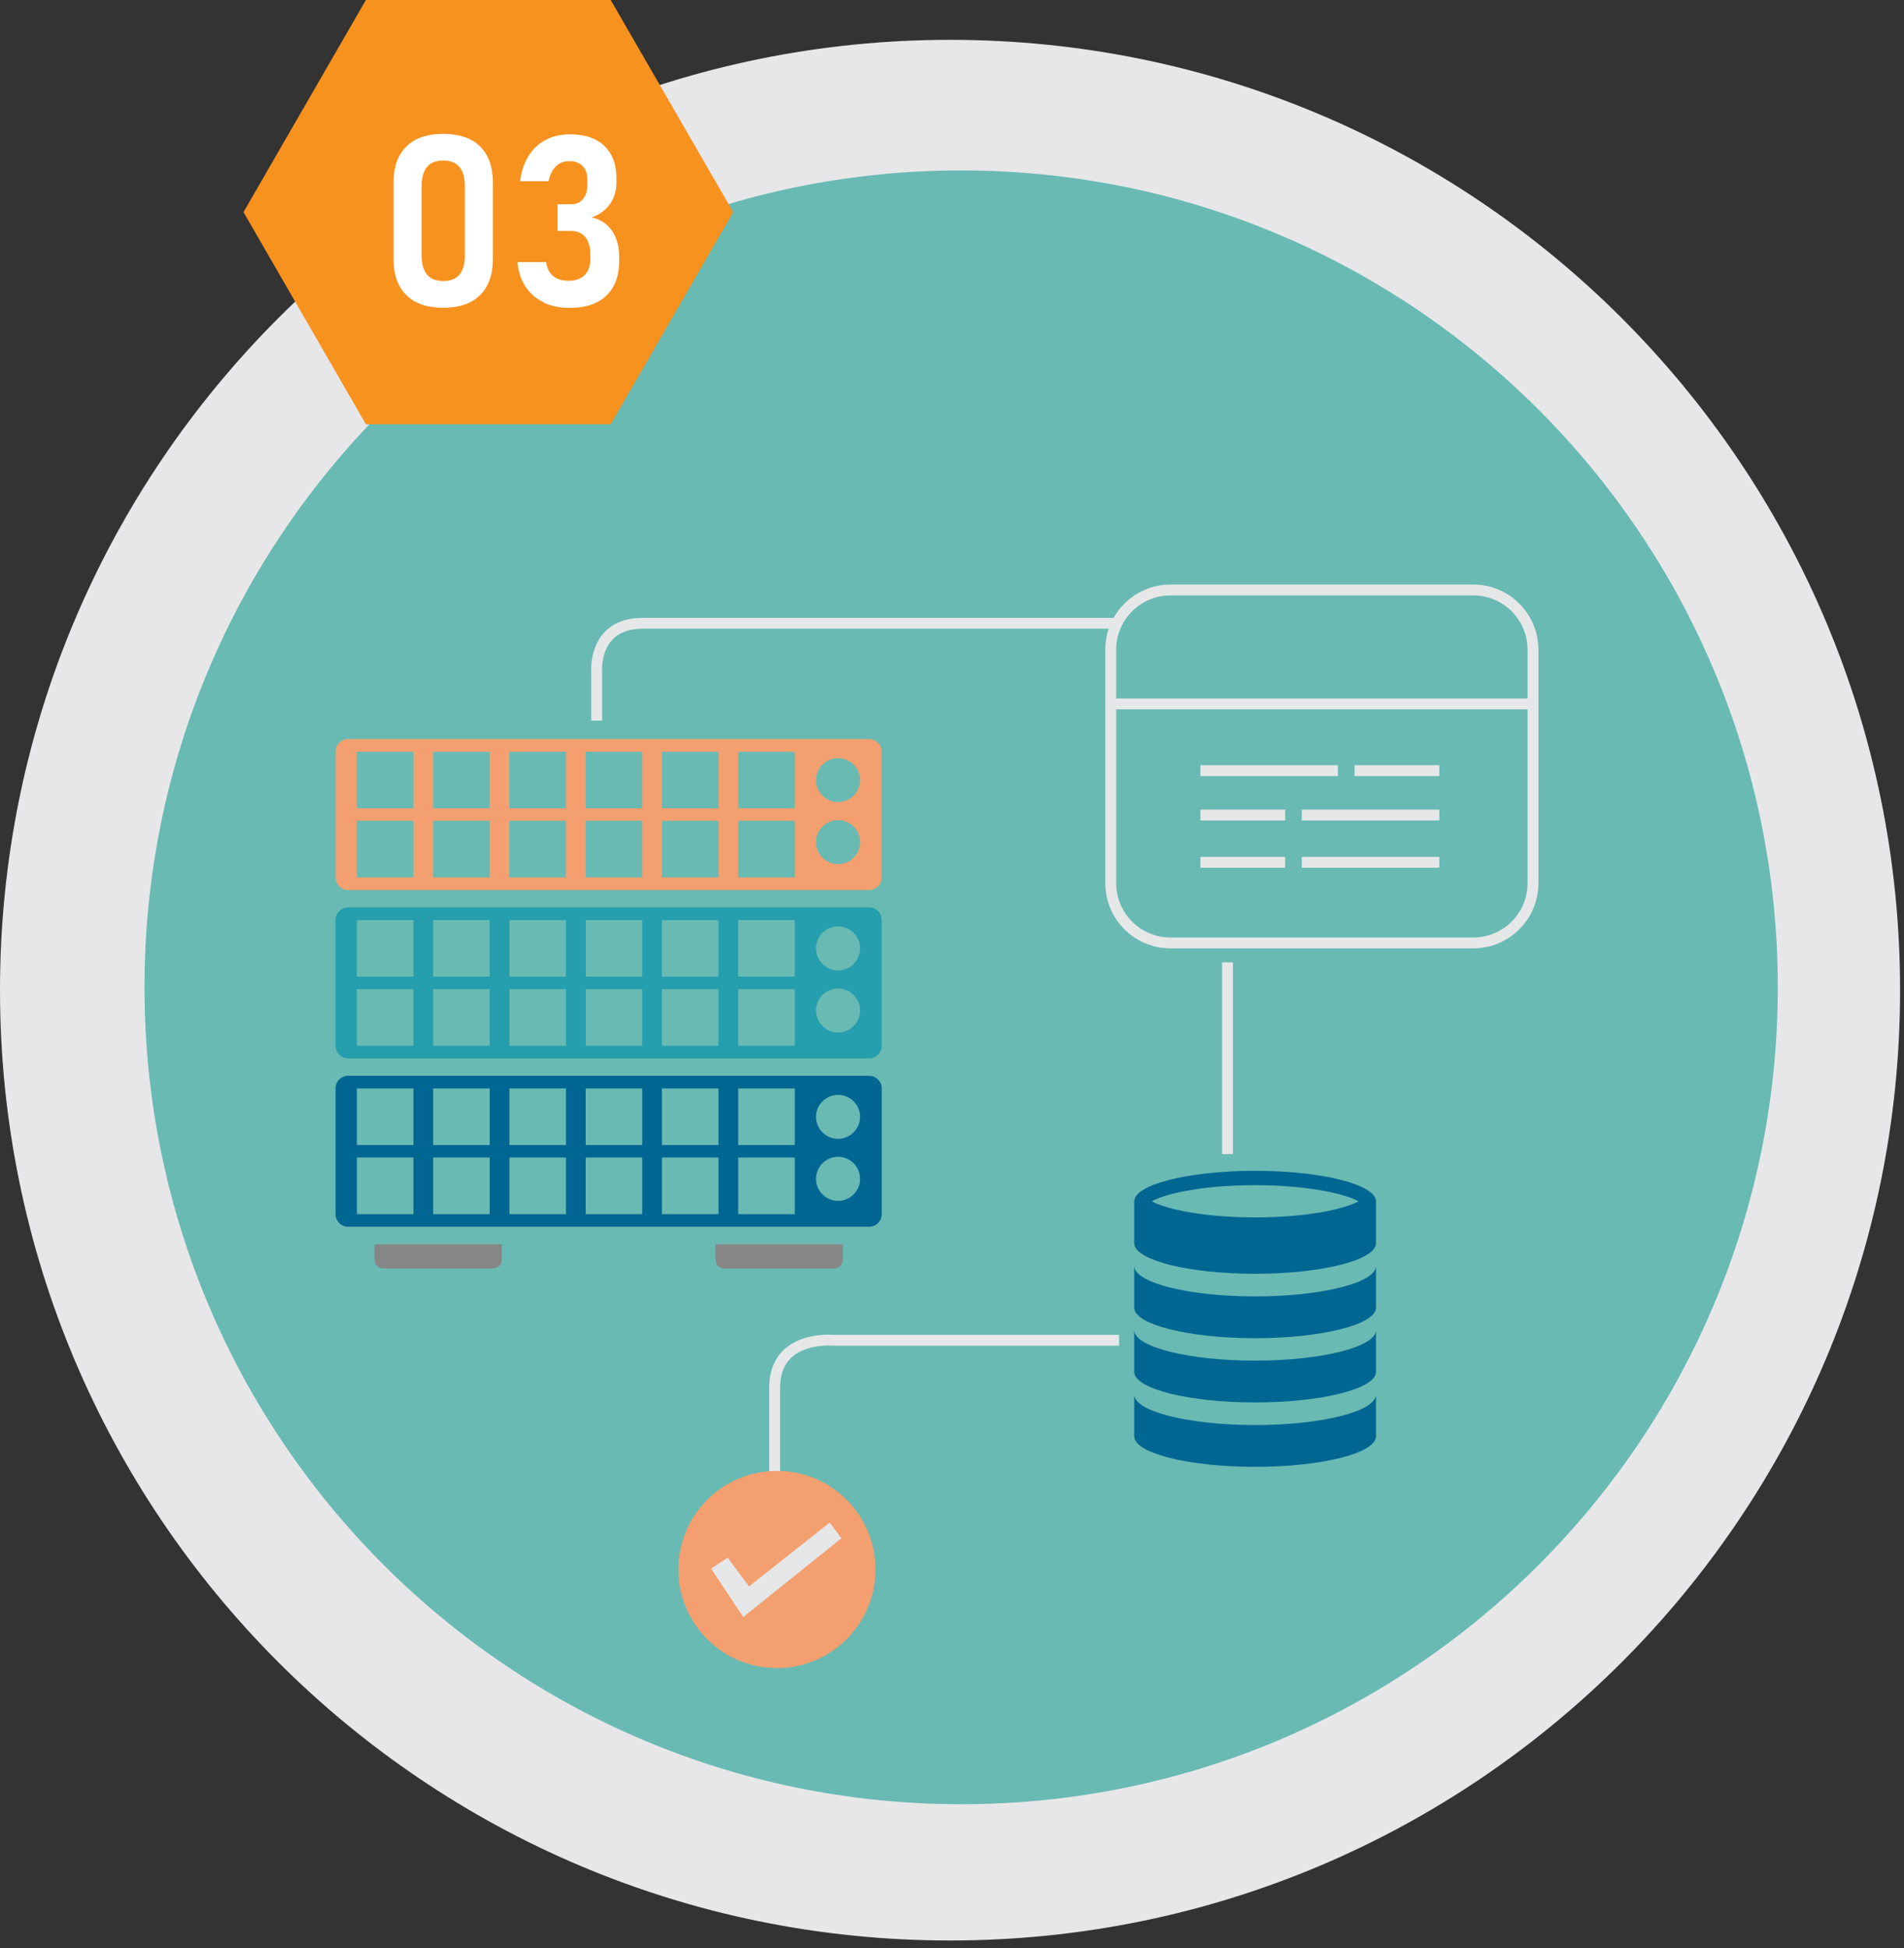 <?xml version="1.0" encoding="UTF-8"?> <svg xmlns="http://www.w3.org/2000/svg" width="175" height="179" viewBox="0 0 175 179" fill="none"><rect x="0" y="0" width="175" height="179" fill="#333333" stroke="none"/><g clip-path="url(#clip0_226_338)"><path d="M87.32 178.3C135.546 178.3 174.64 139.206 174.64 90.98C174.64 42.755 135.546 3.66 87.32 3.66C39.094 3.66 0 42.755 0 90.98C0 139.206 39.094 178.3 87.32 178.3Z" fill="#E7E7E9"></path><path d="M88.34 165.78C129.795 165.78 163.4 132.175 163.4 90.72C163.4 49.266 129.795 15.66 88.34 15.66C46.886 15.66 13.28 49.266 13.28 90.72C13.28 132.175 46.886 165.78 88.34 165.78Z" fill="#69BAB3"></path><path d="M34.42 115.75C34.42 116.19 34.78 116.55 35.22 116.55H45.32C45.76 116.55 46.12 116.19 46.12 115.75V114.33H34.41V115.75H34.42Z" fill="#868686"></path><path d="M65.76 115.75C65.76 116.19 66.12 116.55 66.56 116.55H76.66C77.1 116.55 77.47 116.19 77.47 115.75V114.33H65.76V115.75Z" fill="#868686"></path><path d="M79.88 83.38H32C31.36 83.38 30.84 83.9 30.84 84.54V96.09C30.84 96.73 31.36 97.25 32 97.25H79.88C80.52 97.25 81.04 96.73 81.04 96.09V84.54C81.04 83.9 80.52 83.38 79.88 83.38ZM38 96.09H32.8V90.89H38V96.09ZM38 89.74H32.8V84.54H38V89.74ZM45.01 96.09H39.81V90.89H45.01V96.09ZM45.01 89.74H39.81V84.54H45.01V89.74ZM52.02 96.09H46.82V90.89H52.02V96.09ZM52.02 89.74H46.82V84.54H52.02V89.74ZM59.03 96.09H53.83V90.89H59.03V96.09ZM59.03 89.74H53.83V84.54H59.03V89.74ZM66.04 96.09H60.84V90.89H66.04V96.09ZM66.04 89.74H60.84V84.54H66.04V89.74ZM73.05 96.09H67.85V90.89H73.05V96.09ZM73.05 89.74H67.85V84.54H73.05V89.74ZM77.03 94.87C75.91 94.87 75 93.96 75 92.85C75 91.74 75.91 90.83 77.03 90.83C78.15 90.83 79.05 91.74 79.05 92.85C79.05 93.96 78.14 94.87 77.03 94.87ZM77.03 89.17C75.91 89.17 75 88.26 75 87.14C75 86.02 75.91 85.12 77.03 85.12C78.15 85.12 79.05 86.03 79.05 87.14C79.05 88.25 78.14 89.17 77.03 89.17Z" fill="#259EAD"></path><path d="M79.88 98.85H32C31.36 98.85 30.84 99.37 30.84 100.01V111.56C30.84 112.2 31.36 112.72 32 112.72H79.88C80.52 112.72 81.04 112.2 81.04 111.56V100.01C81.04 99.37 80.52 98.85 79.88 98.85ZM38 111.56H32.8V106.36H38V111.56ZM38 105.21H32.8V100.01H38V105.21ZM45.01 111.56H39.81V106.36H45.01V111.56ZM45.01 105.21H39.81V100.01H45.01V105.21ZM52.02 111.56H46.82V106.36H52.02V111.56ZM52.02 105.21H46.82V100.01H52.02V105.21ZM59.03 111.56H53.83V106.36H59.03V111.56ZM59.03 105.21H53.83V100.01H59.03V105.21ZM66.04 111.56H60.84V106.36H66.04V111.56ZM66.04 105.21H60.84V100.01H66.04V105.21ZM73.05 111.56H67.85V106.36H73.05V111.56ZM73.05 105.21H67.85V100.01H73.05V105.21ZM77.03 110.34C75.91 110.34 75 109.43 75 108.32C75 107.21 75.91 106.29 77.03 106.29C78.15 106.29 79.05 107.2 79.05 108.32C79.05 109.44 78.14 110.34 77.03 110.34ZM77.03 104.64C75.91 104.64 75 103.73 75 102.62C75 101.51 75.91 100.6 77.03 100.6C78.15 100.6 79.05 101.51 79.05 102.62C79.05 103.73 78.14 104.64 77.03 104.64Z" fill="#016692"></path><path d="M79.88 67.91H32C31.36 67.91 30.84 68.43 30.84 69.07V80.62C30.84 81.26 31.36 81.78 32 81.78H79.88C80.52 81.78 81.04 81.26 81.04 80.62V69.07C81.04 68.43 80.52 67.91 79.88 67.91ZM38 80.62H32.8V75.42H38V80.62ZM38 74.27H32.8V69.07H38V74.27ZM45.01 80.62H39.81V75.42H45.01V80.62ZM45.01 74.27H39.81V69.07H45.01V74.27ZM52.02 80.62H46.82V75.42H52.02V80.62ZM52.02 74.27H46.82V69.07H52.02V74.27ZM59.03 80.62H53.83V75.42H59.03V80.62ZM59.03 74.27H53.83V69.07H59.03V74.27ZM66.04 80.62H60.84V75.42H66.04V80.62ZM66.04 74.27H60.84V69.07H66.04V74.27ZM73.05 80.62H67.85V75.42H73.05V80.62ZM73.05 74.27H67.85V69.07H73.05V74.27ZM77.03 79.4C75.91 79.4 75 78.49 75 77.38C75 76.27 75.91 75.36 77.03 75.36C78.15 75.36 79.05 76.27 79.05 77.38C79.05 78.49 78.14 79.4 77.03 79.4ZM77.03 73.7C75.91 73.7 75 72.79 75 71.68C75 70.57 75.91 69.66 77.03 69.66C78.15 69.66 79.05 70.57 79.05 71.68C79.05 72.79 78.14 73.7 77.03 73.7Z" fill="#F39F6F"></path><path d="M54.84 66.21V61.789C54.84 61.789 54.44 57.27 59.06 57.27H102.35" stroke="#E6E7E8" stroke-miterlimit="10"></path><path d="M135.41 54.21H107.58C104.548 54.21 102.09 56.668 102.09 59.7V81.15C102.09 84.182 104.548 86.64 107.58 86.64H135.41C138.442 86.64 140.9 84.182 140.9 81.15V59.7C140.9 56.668 138.442 54.21 135.41 54.21Z" stroke="#E6E7E8" stroke-miterlimit="10"></path><path d="M102.09 64.68H141.16" stroke="#E6E7E8" stroke-miterlimit="10"></path><path d="M110.33 70.81H122.97" stroke="#E6E7E8" stroke-miterlimit="10"></path><path d="M124.5 70.81H132.29" stroke="#E6E7E8" stroke-miterlimit="10"></path><path d="M132.29 74.89H119.65" stroke="#E6E7E8" stroke-miterlimit="10"></path><path d="M118.12 74.89H110.33" stroke="#E6E7E8" stroke-miterlimit="10"></path><path d="M132.29 79.231H119.65" stroke="#E6E7E8" stroke-miterlimit="10"></path><path d="M118.12 79.231H110.33" stroke="#E6E7E8" stroke-miterlimit="10"></path><path d="M104.25 126.05C104.25 127.6 109.22 128.86 115.36 128.86C121.5 128.86 126.47 127.6 126.47 126.05V122.21C126.47 123.76 121.5 125.02 115.36 125.02C109.22 125.02 104.25 123.76 104.25 122.21V126.05Z" fill="#016692"></path><path d="M104.25 120.15C104.25 121.7 109.22 122.96 115.36 122.96C121.5 122.96 126.47 121.7 126.47 120.15V116.31C126.47 117.86 121.5 119.12 115.36 119.12C109.22 119.12 104.25 117.86 104.25 116.31V120.15Z" fill="#016692"></path><path d="M115.36 117.04C121.5 117.04 126.47 115.78 126.47 114.23V110.39C126.47 108.84 121.5 107.58 115.36 107.58C109.22 107.58 104.25 108.84 104.25 110.39V114.23C104.25 115.78 109.22 117.04 115.36 117.04ZM115.36 108.9C120.5 108.9 123.77 109.77 124.86 110.38C123.77 111 120.5 111.86 115.36 111.86C110.22 111.86 106.95 110.99 105.86 110.38C106.95 109.76 110.22 108.9 115.36 108.9Z" fill="#016692"></path><path d="M126.47 128.13C126.47 129.68 121.5 130.94 115.36 130.94C109.22 130.94 104.25 129.68 104.25 128.13V131.97C104.25 133.52 109.22 134.78 115.36 134.78C121.5 134.78 126.47 133.52 126.47 131.97V128.13Z" fill="#016692"></path><path d="M112.82 88.43V106.04" stroke="#E6E7E8" stroke-miterlimit="10"></path><path d="M102.86 123.15H76.56C76.56 123.15 71.2 122.64 71.2 127.49V136.68" stroke="#E6E7E8" stroke-miterlimit="10"></path><path d="M71.41 153.27C76.413 153.27 80.47 149.214 80.47 144.21C80.47 139.207 76.413 135.15 71.41 135.15C66.406 135.15 62.35 139.207 62.35 144.21C62.35 149.214 66.406 153.27 71.41 153.27Z" fill="#F39F6F"></path><path d="M65.36 144.13L66.88 143.13L68.85 145.76L76.26 139.9L77.33 141.35L68.31 148.58L65.36 144.13Z" fill="#E6E7E8"></path><path d="M56.13 0H33.63L22.38 19.49L33.63 38.98H56.13L67.39 19.49L56.13 0Z" fill="#F7921E"></path><path d="M37.34 27.11C36.56 26.33 36.17 25.24 36.17 23.84V16.74C36.17 15.34 36.56 14.25 37.34 13.47C38.12 12.69 39.25 12.3 40.73 12.3C42.21 12.3 43.35 12.69 44.13 13.46C44.91 14.23 45.3 15.33 45.3 16.74V23.84C45.3 25.24 44.91 26.33 44.13 27.11C43.35 27.89 42.22 28.28 40.74 28.28C39.26 28.28 38.12 27.89 37.34 27.11ZM42.25 25.21C42.57 24.81 42.73 24.22 42.73 23.46V17.11C42.73 16.35 42.57 15.77 42.25 15.36C41.93 14.96 41.42 14.75 40.74 14.75C40.06 14.75 39.55 14.95 39.23 15.36C38.91 15.76 38.75 16.35 38.75 17.11V23.46C38.75 24.22 38.91 24.8 39.23 25.21C39.55 25.61 40.06 25.82 40.74 25.82C41.42 25.82 41.93 25.62 42.25 25.21Z" fill="white"></path><path d="M49.99 27.79C49.29 27.46 48.73 26.98 48.31 26.35C47.89 25.72 47.64 24.96 47.56 24.08H50.19C50.25 24.47 50.37 24.79 50.54 25.04C50.72 25.29 50.95 25.49 51.24 25.61C51.53 25.74 51.86 25.8 52.24 25.8C52.88 25.8 53.38 25.63 53.73 25.28C54.08 24.93 54.26 24.44 54.26 23.8V23.38C54.26 22.69 54.1 22.16 53.79 21.78C53.48 21.4 53.03 21.22 52.45 21.22H51.24V18.77H52.45C52.94 18.77 53.33 18.61 53.59 18.28C53.86 17.95 53.99 17.5 53.99 16.91V16.53C53.99 15.98 53.84 15.55 53.55 15.26C53.26 14.96 52.85 14.81 52.32 14.81C52 14.81 51.71 14.88 51.46 15.01C51.21 15.15 50.99 15.35 50.81 15.63C50.63 15.91 50.5 16.24 50.42 16.65H47.8C47.91 15.75 48.18 14.97 48.59 14.32C49 13.67 49.53 13.17 50.18 12.84C50.83 12.5 51.56 12.34 52.38 12.34C53.74 12.34 54.8 12.69 55.54 13.4C56.29 14.11 56.66 15.11 56.66 16.4V16.77C56.66 17.52 56.46 18.18 56.07 18.74C55.68 19.3 55.12 19.71 54.39 19.98C55.19 20.16 55.81 20.57 56.25 21.2C56.69 21.83 56.91 22.64 56.91 23.62V23.99C56.91 24.9 56.73 25.68 56.38 26.32C56.03 26.96 55.51 27.46 54.83 27.79C54.15 28.13 53.33 28.29 52.38 28.29C51.43 28.29 50.66 28.13 49.96 27.8L49.99 27.79Z" fill="white"></path></g><defs><clipPath id="clip0_226_338"><rect width="174.64" height="178.3" fill="white"></rect></clipPath></defs></svg> 